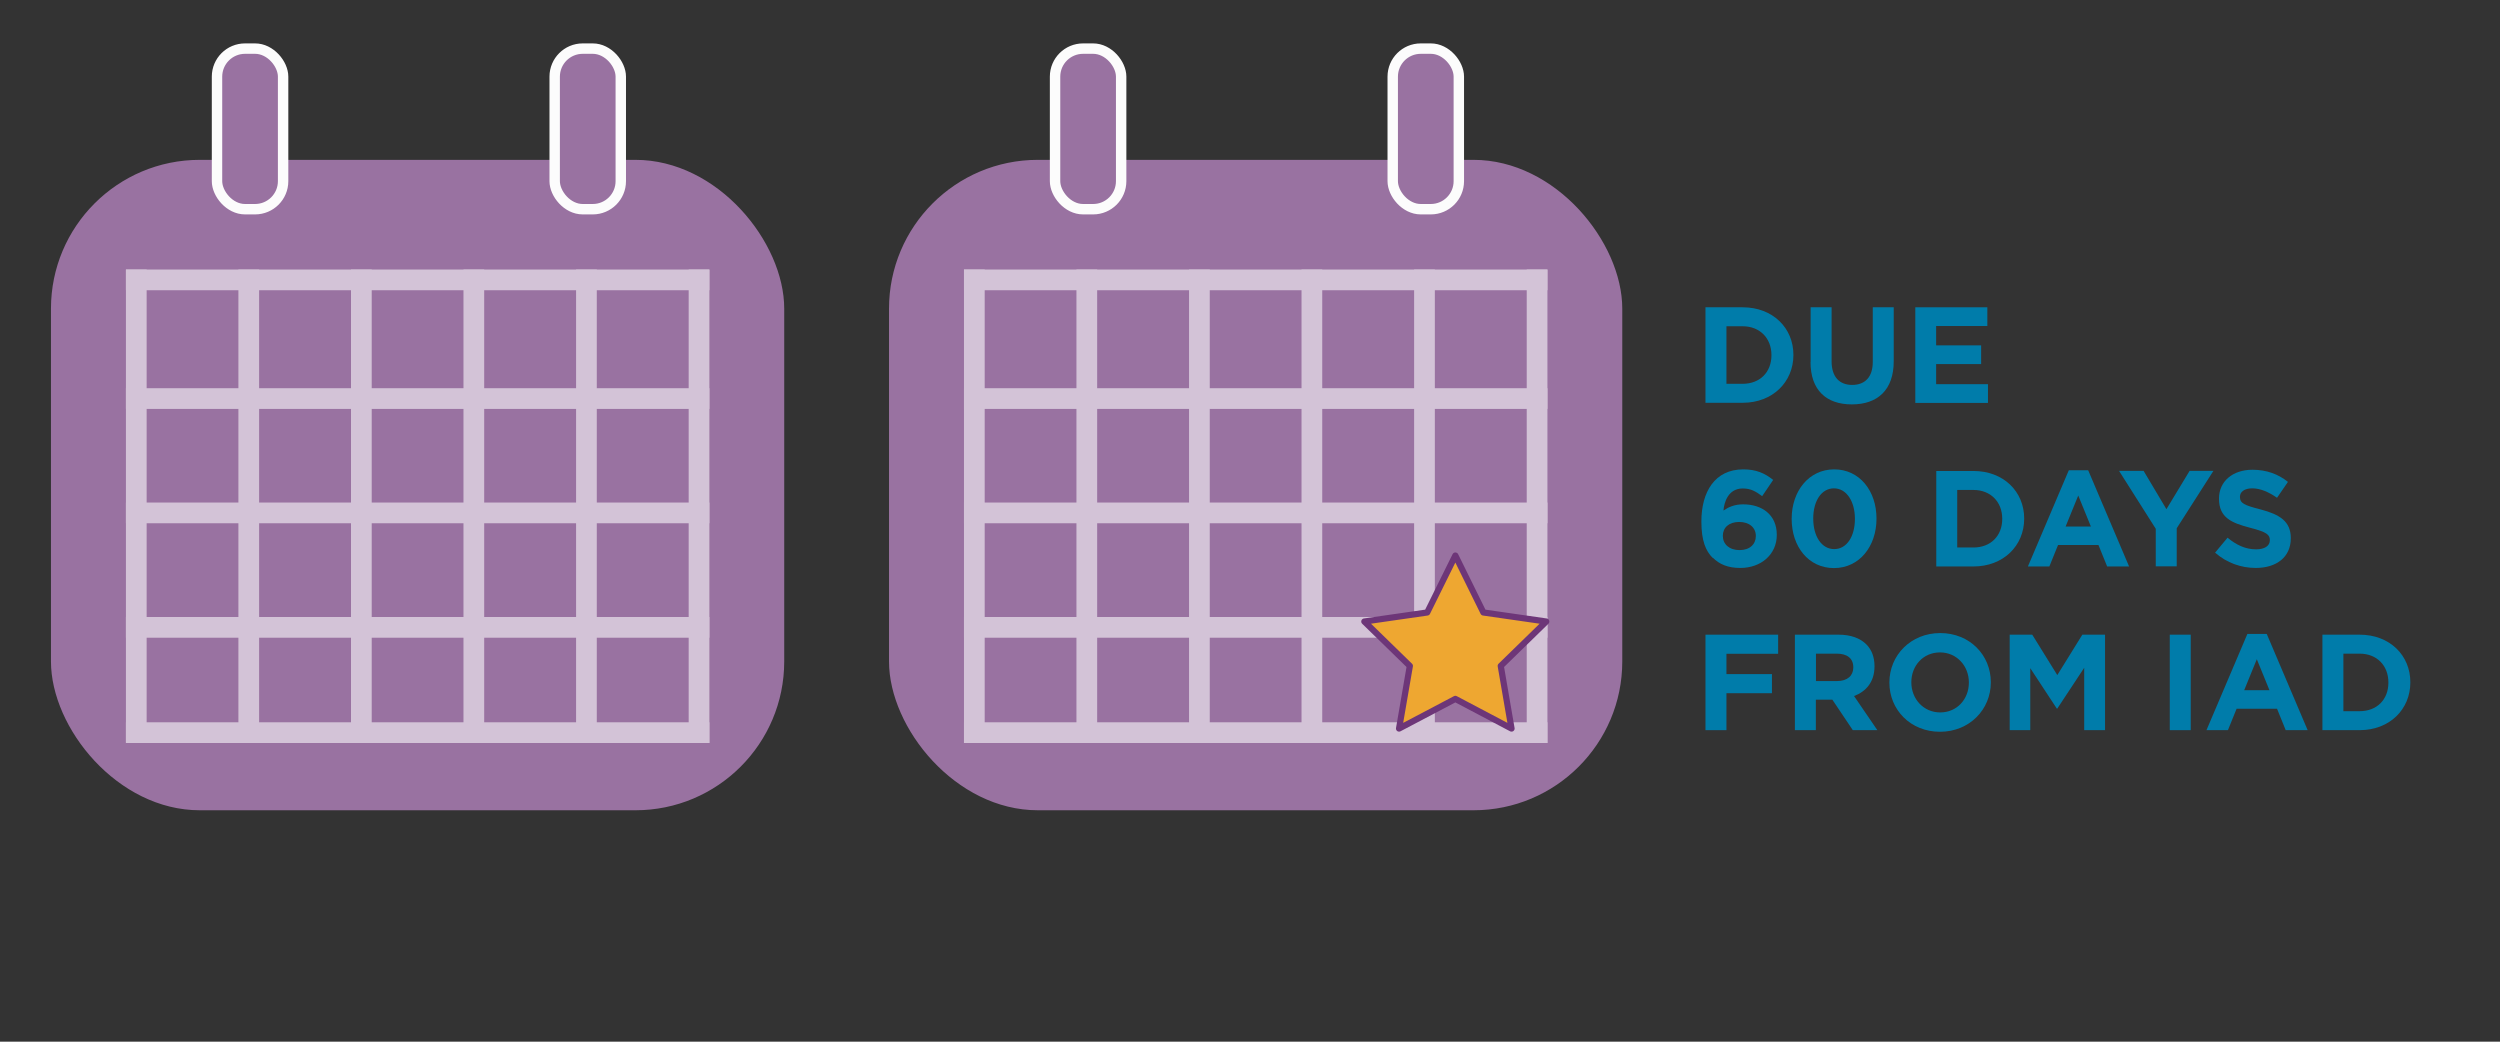 <?xml version="1.0" encoding="UTF-8"?>
<svg id="art" xmlns="http://www.w3.org/2000/svg" viewBox="0 0 201.6 84">
  <rect x="0" y="0" width="201.6" height="84" fill="#333333" stroke="none"/>
  <defs>
    <style>
      .cls-1 {
        stroke: #fcfcfc;
        stroke-width: .84px;
      }

      .cls-1, .cls-2 {
        fill: #9972a1;
      }

      .cls-1, .cls-3 {
        stroke-miterlimit: 10;
      }

      .cls-4 {
        fill: #eea731;
        stroke: #6d3678;
        stroke-linecap: round;
        stroke-linejoin: round;
        stroke-width: .5px;
      }

      .cls-5 {
        fill: #007caa;
      }

      .cls-3 {
        fill: none;
        stroke: #d3c3d7;
        stroke-linecap: square;
        stroke-width: 1.67px;
      }
    </style>
  </defs>
  <rect class="cls-2" x="4.11" y="12.89" width="59.13" height="52.45" rx="12" ry="12"/>
  <g>
    <line class="cls-3" x1="10.99" y1="22.57" x2="56.37" y2="22.57"/>
    <line class="cls-3" x1="10.99" y1="32.14" x2="56.37" y2="32.14"/>
    <line class="cls-3" x1="10.99" y1="41.36" x2="56.37" y2="41.36"/>
    <line class="cls-3" x1="10.99" y1="50.59" x2="56.37" y2="50.59"/>
    <line class="cls-3" x1="10.99" y1="59.08" x2="56.37" y2="59.08"/>
    <line class="cls-3" x1="56.37" y1="22.57" x2="56.37" y2="59.08"/>
    <line class="cls-3" x1="47.29" y1="22.57" x2="47.29" y2="59.08"/>
    <line class="cls-3" x1="38.21" y1="22.57" x2="38.21" y2="59.08"/>
    <line class="cls-3" x1="29.14" y1="22.57" x2="29.14" y2="59.08"/>
    <line class="cls-3" x1="20.06" y1="22.57" x2="20.06" y2="59.08"/>
    <line class="cls-3" x1="10.99" y1="22.57" x2="10.99" y2="59.08"/>
  </g>
  <rect class="cls-1" x="17.5" y="3.92" width="5.33" height="12.95" rx="2.26" ry="2.26"/>
  <rect class="cls-1" x="44.73" y="3.92" width="5.33" height="12.95" rx="2.26" ry="2.26"/>
  <rect class="cls-2" x="71.69" y="12.89" width="59.13" height="52.45" rx="12" ry="12"/>
  <g>
    <line class="cls-3" x1="78.57" y1="22.57" x2="123.95" y2="22.57"/>
    <line class="cls-3" x1="78.57" y1="32.14" x2="123.95" y2="32.14"/>
    <line class="cls-3" x1="78.57" y1="41.36" x2="123.95" y2="41.36"/>
    <line class="cls-3" x1="78.57" y1="50.59" x2="123.95" y2="50.59"/>
    <line class="cls-3" x1="78.57" y1="59.08" x2="123.95" y2="59.08"/>
    <line class="cls-3" x1="123.95" y1="22.57" x2="123.95" y2="59.08"/>
    <line class="cls-3" x1="114.87" y1="22.57" x2="114.87" y2="59.08"/>
    <line class="cls-3" x1="105.79" y1="22.57" x2="105.79" y2="59.08"/>
    <line class="cls-3" x1="96.72" y1="22.57" x2="96.72" y2="59.08"/>
    <line class="cls-3" x1="87.64" y1="22.57" x2="87.64" y2="59.08"/>
    <line class="cls-3" x1="78.57" y1="22.57" x2="78.57" y2="59.08"/>
  </g>
  <rect class="cls-1" x="85.08" y="3.92" width="5.33" height="12.95" rx="2.26" ry="2.26"/>
  <rect class="cls-1" x="112.31" y="3.92" width="5.33" height="12.95" rx="2.26" ry="2.26"/>
  <polygon class="cls-4" points="117.36 44.8 119.62 49.39 124.69 50.12 121.02 53.7 121.89 58.75 117.36 56.36 112.82 58.75 113.69 53.7 110.02 50.12 115.09 49.39 117.36 44.8"/>
  <g>
    <path class="cls-5" d="M137.53,24.78h3c2.42,0,4.09,1.66,4.09,3.83v.02c0,2.17-1.67,3.85-4.09,3.85h-3v-7.7ZM139.22,26.31v4.64h1.31c1.39,0,2.32-.94,2.32-2.3v-.02c0-1.36-.94-2.32-2.32-2.32h-1.31Z"/>
    <path class="cls-5" d="M146.01,29.18v-4.4h1.69v4.36c0,1.25.63,1.9,1.66,1.9s1.66-.63,1.66-1.85v-4.41h1.69v4.35c0,2.33-1.31,3.48-3.38,3.48s-3.33-1.16-3.33-3.42Z"/>
    <path class="cls-5" d="M154.45,24.78h5.81v1.51h-4.13v1.56h3.63v1.51h-3.63v1.62h4.18v1.51h-5.86v-7.7Z"/>
    <path class="cls-5" d="M138.11,44.99c-.56-.56-.91-1.39-.91-2.92v-.02c0-2.38,1.08-4.2,3.38-4.2,1.04,0,1.73.31,2.41.85l-.89,1.31c-.51-.38-.91-.62-1.57-.62-1.16,0-1.5,1.11-1.55,1.78.41-.28.89-.5,1.59-.5,1.53,0,2.71.85,2.71,2.45v.02c0,1.57-1.27,2.66-2.94,2.66-1,0-1.68-.29-2.22-.83ZM141.59,43.23v-.02c0-.65-.51-1.12-1.34-1.12s-1.32.46-1.32,1.11v.02c0,.65.51,1.14,1.34,1.14s1.32-.47,1.32-1.13Z"/>
    <path class="cls-5" d="M144.48,41.85v-.02c0-2.23,1.39-3.98,3.43-3.98s3.41,1.73,3.41,3.96v.02c0,2.23-1.38,3.98-3.43,3.98s-3.41-1.73-3.41-3.96ZM149.58,41.85v-.02c0-1.4-.68-2.45-1.69-2.45s-1.67,1.02-1.67,2.43v.02c0,1.41.67,2.45,1.69,2.45s1.67-1.03,1.67-2.43Z"/>
    <path class="cls-5" d="M156.14,37.98h3c2.42,0,4.09,1.66,4.09,3.83v.02c0,2.17-1.67,3.85-4.09,3.85h-3v-7.7ZM157.83,39.51v4.64h1.31c1.39,0,2.32-.94,2.32-2.3v-.02c0-1.36-.94-2.32-2.32-2.32h-1.31Z"/>
    <path class="cls-5" d="M166.83,37.92h1.56l3.3,7.76h-1.77l-.7-1.73h-3.26l-.7,1.73h-1.73l3.3-7.76ZM168.61,42.46l-1.02-2.5-1.02,2.5h2.05Z"/>
    <path class="cls-5" d="M173.84,42.64l-2.96-4.67h1.98l1.84,3.09,1.87-3.09h1.92l-2.96,4.63v3.07h-1.69v-3.04Z"/>
    <path class="cls-5" d="M178.63,44.56l1-1.2c.69.57,1.42.94,2.3.94.69,0,1.11-.28,1.11-.73v-.02c0-.43-.26-.65-1.55-.98-1.55-.4-2.55-.83-2.55-2.35v-.02c0-1.4,1.12-2.32,2.7-2.32,1.12,0,2.08.35,2.86.98l-.88,1.28c-.68-.47-1.35-.76-2-.76s-.99.3-.99.67v.02c0,.51.33.67,1.66,1.01,1.56.41,2.44.97,2.44,2.31v.02c0,1.53-1.17,2.39-2.83,2.39-1.17,0-2.34-.41-3.27-1.23Z"/>
    <path class="cls-5" d="M137.53,51.18h5.86v1.54h-4.17v1.64h3.67v1.54h-3.67v2.98h-1.69v-7.7Z"/>
    <path class="cls-5" d="M144.74,51.18h3.52c.98,0,1.74.28,2.24.78.43.43.66,1.03.66,1.76v.02c0,1.24-.67,2.02-1.65,2.39l1.88,2.75h-1.98l-1.65-2.46h-1.33v2.46h-1.69v-7.7ZM148.15,54.92c.83,0,1.3-.44,1.3-1.09v-.02c0-.73-.51-1.1-1.33-1.1h-1.68v2.21h1.72Z"/>
    <path class="cls-5" d="M152.36,55.05v-.02c0-2.19,1.73-3.98,4.1-3.98s4.08,1.77,4.08,3.96v.02c0,2.19-1.73,3.98-4.1,3.98s-4.08-1.77-4.08-3.96ZM158.77,55.05v-.02c0-1.32-.97-2.42-2.33-2.42s-2.31,1.08-2.31,2.4v.02c0,1.32.97,2.42,2.33,2.42s2.31-1.08,2.31-2.4Z"/>
    <path class="cls-5" d="M162.05,51.18h1.83l2.02,3.26,2.02-3.26h1.83v7.7h-1.68v-5.03l-2.17,3.29h-.04l-2.14-3.26v5h-1.66v-7.7Z"/>
    <path class="cls-5" d="M174.97,51.18h1.69v7.7h-1.69v-7.7Z"/>
    <path class="cls-5" d="M181.23,51.12h1.56l3.3,7.76h-1.77l-.7-1.73h-3.26l-.7,1.73h-1.73l3.3-7.76ZM183.01,55.66l-1.02-2.5-1.02,2.5h2.05Z"/>
    <path class="cls-5" d="M187.28,51.18h3c2.42,0,4.09,1.66,4.09,3.83v.02c0,2.17-1.67,3.85-4.09,3.85h-3v-7.7ZM188.97,52.71v4.64h1.31c1.39,0,2.32-.93,2.32-2.3v-.02c0-1.36-.93-2.32-2.32-2.32h-1.31Z"/>
  </g>
</svg>